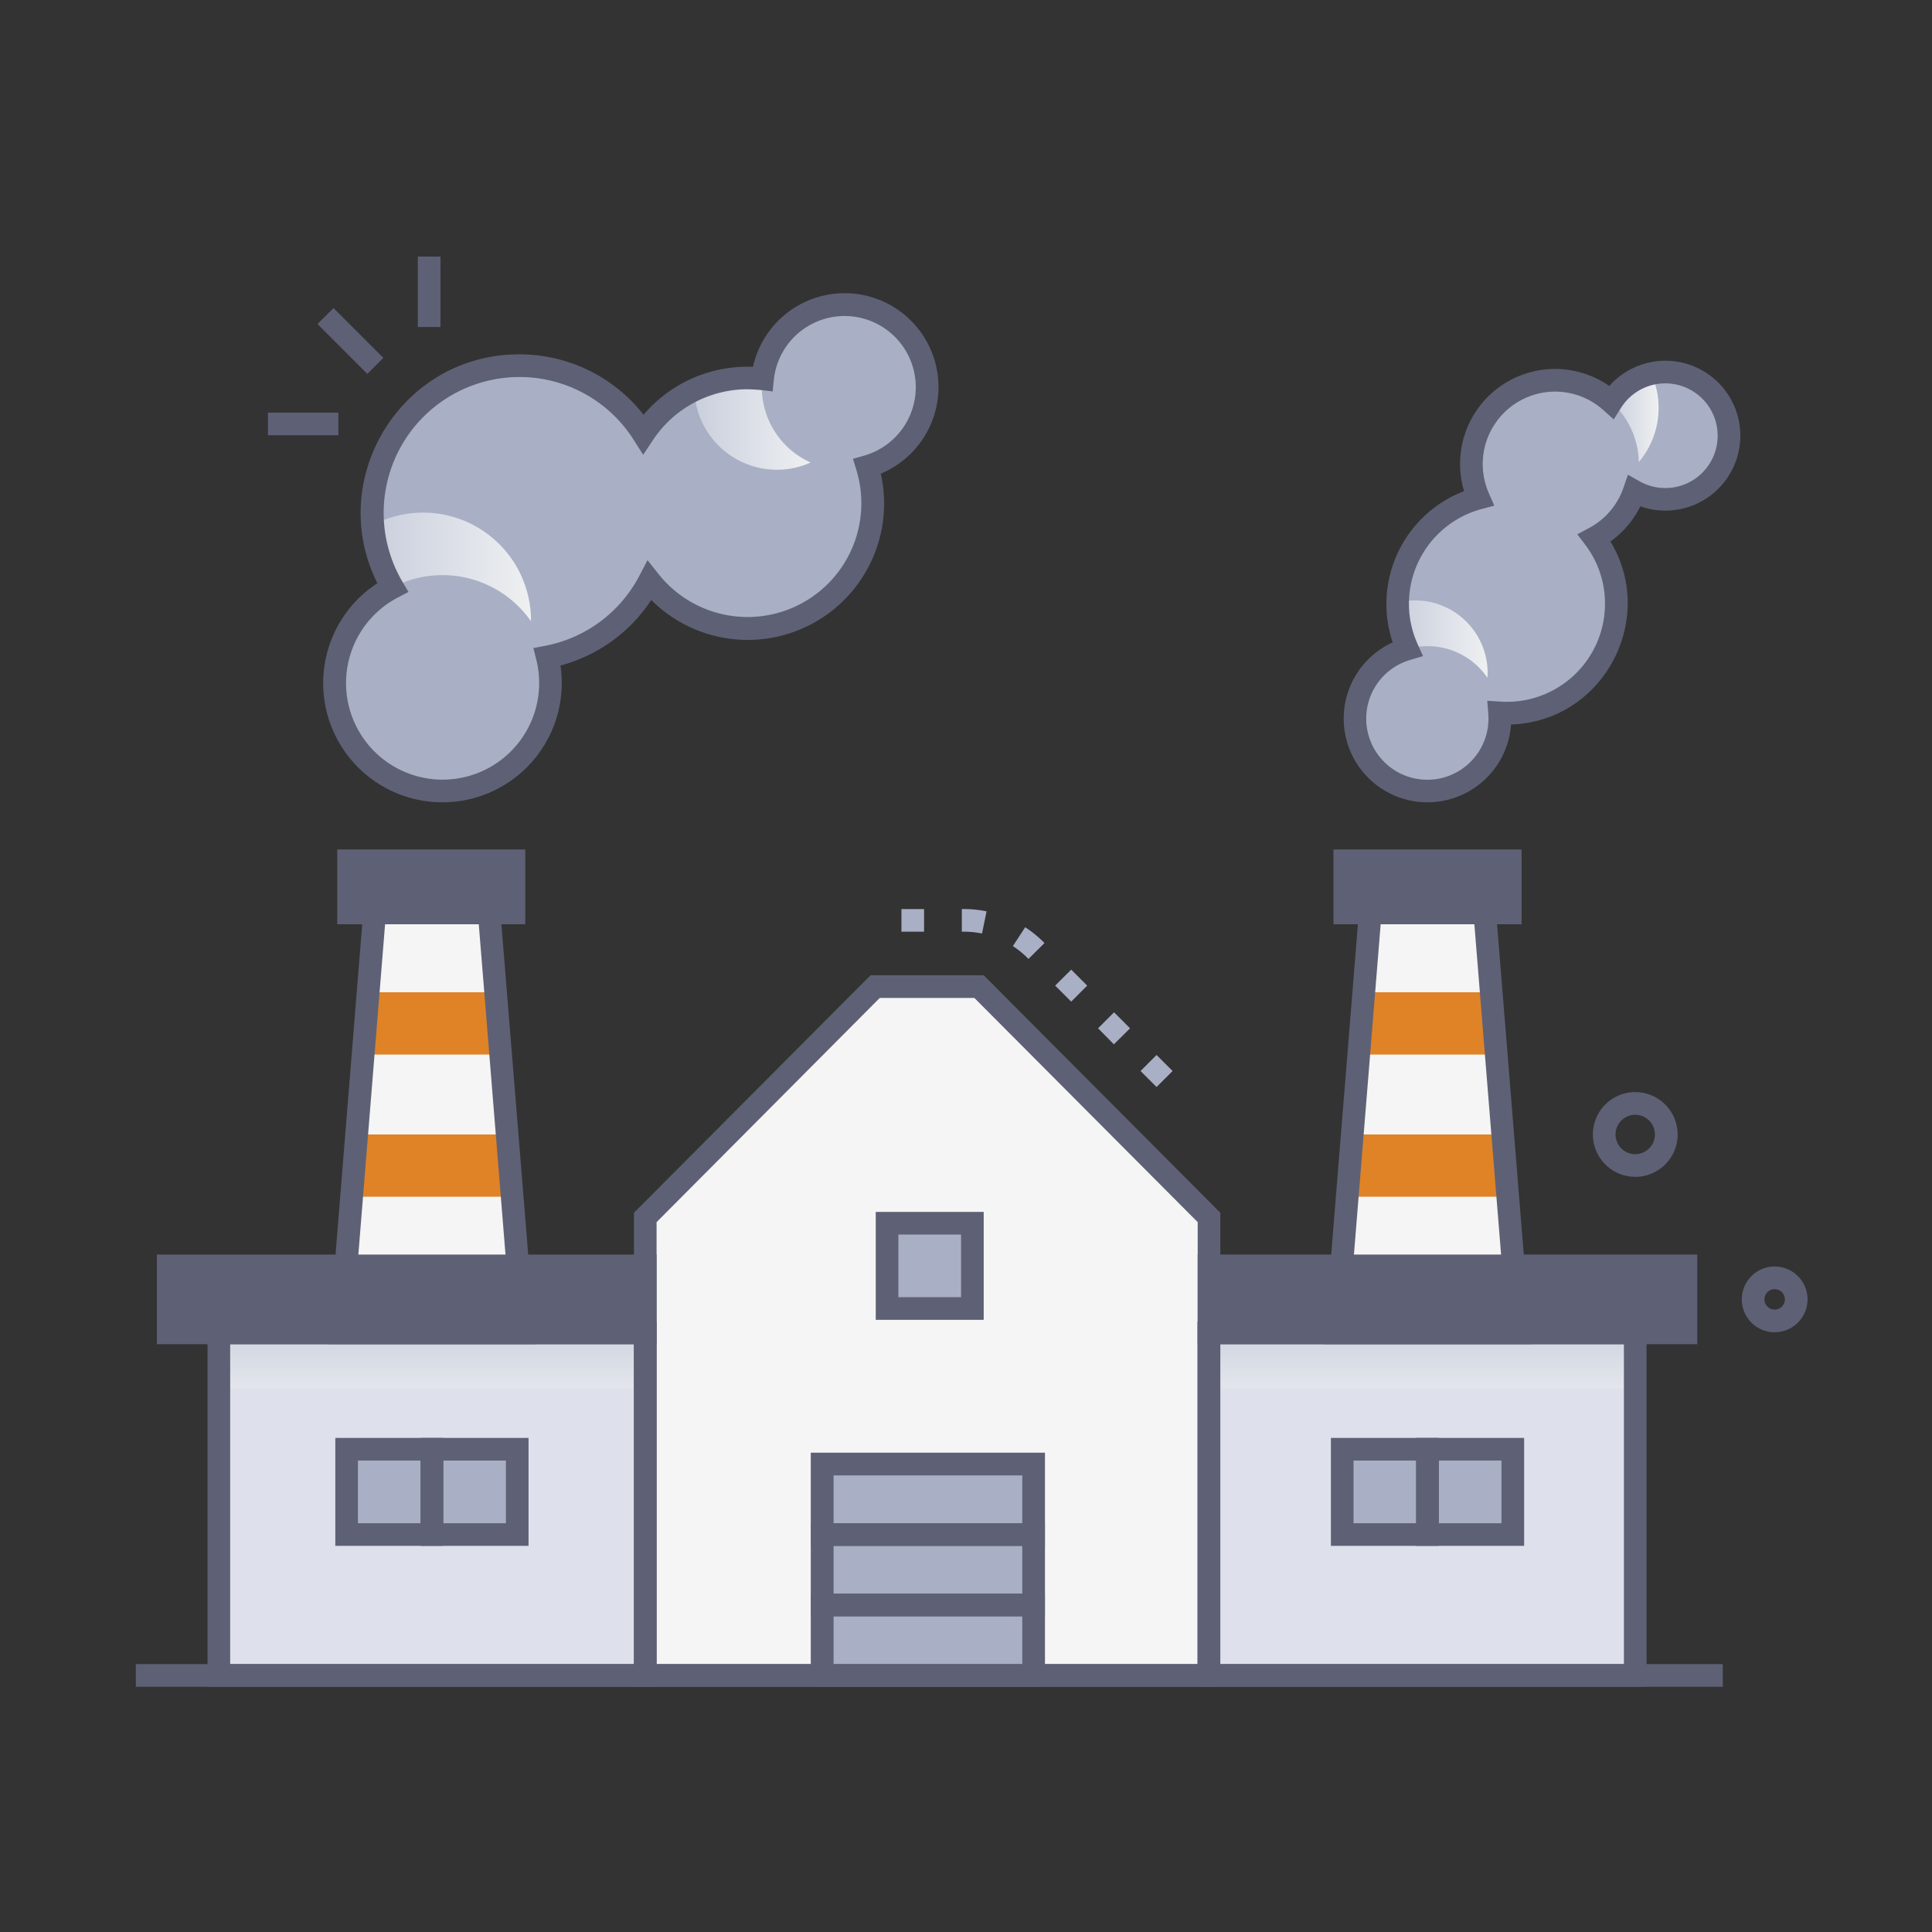 <svg xmlns="http://www.w3.org/2000/svg" xmlns:xlink="http://www.w3.org/1999/xlink" viewBox="0 0 512 512"><rect x="0" y="0" width="512" height="512" fill="#333333" stroke="none"/><defs><style>.cls-1{isolation:isolate;}.cls-2{fill:#dee1ec;}.cls-10,.cls-11,.cls-12,.cls-3,.cls-4,.cls-9{mix-blend-mode:multiply;}.cls-3{fill:url(#linear-gradient);}.cls-4{fill:url(#linear-gradient-2);}.cls-5{fill:#5e6175;}.cls-6{fill:#a9afc4;}.cls-7{fill:#f5f5f5;}.cls-8{fill:#e08326;}.cls-9{fill:url(#linear-gradient-3);}.cls-10{fill:url(#linear-gradient-4);}.cls-11{fill:url(#linear-gradient-5);}.cls-12{fill:url(#linear-gradient-6);}</style><linearGradient id="linear-gradient" x1="114.47" y1="348.87" x2="114.47" y2="376.73" gradientUnits="userSpaceOnUse"><stop offset="0" stop-color="#cacfdd"></stop><stop offset="1" stop-color="#eef0f1"></stop></linearGradient><linearGradient id="linear-gradient-2" x1="376.87" y1="348.87" x2="376.87" y2="376.73" xlink:href="#linear-gradient"></linearGradient><linearGradient id="linear-gradient-3" x1="98.78" y1="150.25" x2="140.72" y2="150.25" xlink:href="#linear-gradient"></linearGradient><linearGradient id="linear-gradient-4" x1="184.03" y1="112.36" x2="214.84" y2="112.36" xlink:href="#linear-gradient"></linearGradient><linearGradient id="linear-gradient-5" x1="370.4" y1="169.37" x2="394.24" y2="169.37" xlink:href="#linear-gradient"></linearGradient><linearGradient id="linear-gradient-6" x1="427" y1="110.73" x2="439.54" y2="110.73" xlink:href="#linear-gradient"></linearGradient></defs><title>Factory</title><g class="cls-1"><g id="Factory"><rect class="cls-2" x="57.98" y="353.23" width="112.97" height="90.78"></rect><rect class="cls-2" x="320.38" y="353.23" width="112.97" height="90.78"></rect><rect class="cls-3" x="57.98" y="353.23" width="112.97" height="14.77"></rect><rect class="cls-4" x="320.38" y="353.23" width="112.97" height="14.77"></rect><rect class="cls-5" x="89.86" y="81.02" width="6" height="18.67" transform="translate(-36.69 92.13) rotate(-45)"></rect><rect class="cls-5" x="71" y="109.35" width="18.67" height="6"></rect><rect class="cls-5" x="110.73" y="67.99" width="6" height="18.67"></rect><path class="cls-6" d="M306.5,288.07l-4.24-4.24,4.24-4.25,4.25,4.25Zm-11.31-11.31L291,272.51l4.24-4.24,4.24,4.24Zm-11.31-11.32-4.25-4.24,4.25-4.24,4.24,4.24Zm-11.32-11.31a24.11,24.11,0,0,0-4.14-3.4l3.26-5a29.33,29.33,0,0,1,5.12,4.19Zm-12.31-6.74a24.6,24.6,0,0,0-5.36-.48v-6a30.67,30.67,0,0,1,6.56.6Zm-15.36-.48h-6v-6h6Z"></path><path class="cls-5" d="M433.37,311.87a11.24,11.24,0,0,1-11.22-11.93h0a11.23,11.23,0,1,1,11.22,11.94Zm-5.23-11.55a5.22,5.22,0,1,0,5.54-4.88,5.23,5.23,0,0,0-5.54,4.88Z"></path><path class="cls-5" d="M470.3,353.06A8.71,8.71,0,1,1,479,344.9,8.73,8.73,0,0,1,470.3,353.06Zm0-11.42a2.71,2.71,0,1,0,2.71,2.88A2.71,2.71,0,0,0,470.28,341.64Z"></path><path class="cls-7" d="M402.49,353.23H354.11c4.09-50.54,4.94-61,9-111.29h30.36C393.82,246.17,400.55,329.21,402.49,353.23Z"></path><path class="cls-7" d="M138.66,353.23H90.28c4-49.22,6.58-81.46,9-111.29h30.37C130,246.17,136.71,329.21,138.66,353.23Z"></path><polygon class="cls-8" points="132.68 279.47 96.25 279.47 97.58 262.96 131.35 262.96 132.68 279.47"></polygon><polygon class="cls-8" points="135.74 317.14 93.2 317.14 94.53 300.65 134.41 300.65 135.74 317.14"></polygon><path class="cls-5" d="M141.91,356.23H87l9.48-117.29h35.91Zm-48.38-6H135.4l-8.52-105.29H102.05Z"></path><polygon class="cls-8" points="396.52 279.47 360.09 279.47 361.42 262.96 395.18 262.96 396.52 279.47"></polygon><polygon class="cls-8" points="399.57 317.14 357.03 317.14 358.37 300.65 398.24 300.65 399.57 317.14"></polygon><path class="cls-6" d="M245.68,102.62a21.87,21.87,0,0,0-43.63-2.15A33.09,33.09,0,0,0,170.49,115a39,39,0,0,0-66.43,40.67,28.59,28.59,0,1,0,41,18.41,38.92,38.92,0,0,0,27.06-20.16,33.15,33.15,0,0,0,57.7-30.29A21.87,21.87,0,0,0,245.68,102.62Z"></path><path class="cls-6" d="M441.3,98.59a16.83,16.83,0,0,0-14.3,8,22.18,22.18,0,0,0-35.15,25.5A29,29,0,0,0,373,172a19.19,19.19,0,1,0,24.44,16.94,29,29,0,0,0,25.08-46.33,22.26,22.26,0,0,0,10.58-12.4,16.87,16.87,0,1,0,8.21-31.6Z"></path><polygon class="cls-7" points="259.46 261.46 231.9 261.46 170.95 322.64 170.95 444.01 320.4 444.01 320.4 322.64 259.46 261.46"></polygon><path class="cls-5" d="M323.4,447H168V321.4l62.7-62.94h30l62.7,62.94ZM174,441H317.4V323.88l-59.19-59.42H233.15L174,323.88Z"></path><path class="cls-5" d="M276.91,447h-62V385h62Zm-56-6h50V391h-50Z"></path><rect class="cls-6" x="217.9" y="387.99" width="56.01" height="18.67"></rect><rect class="cls-6" x="217.9" y="406.67" width="56.01" height="18.67"></rect><rect class="cls-6" x="217.9" y="425.34" width="56.01" height="18.67"></rect><path class="cls-5" d="M276.91,409.67h-62V385h62Zm-56-6h50V391h-50Z"></path><path class="cls-5" d="M276.91,428.34h-62V403.67h62Zm-56-6h50V409.67h-50Z"></path><path class="cls-5" d="M276.91,447h-62V422.34h62Zm-56-6h50V428.34h-50Z"></path><path class="cls-5" d="M174,447H55V350.23H174ZM61,441H168V356.23H61Z"></path><path class="cls-5" d="M436.35,447h-119V350.23h119Zm-113-6h107V356.23h-107Z"></path><path class="cls-5" d="M405.74,356.23H350.86l9.49-117.29h35.9Zm-48.37-6h41.87l-8.52-105.29H365.89Z"></path><rect class="cls-5" x="36" y="441.01" width="420.55" height="6"></rect><rect class="cls-6" x="91.86" y="384.06" width="22.6" height="22.6"></rect><rect class="cls-6" x="114.47" y="384.06" width="22.6" height="22.6"></rect><rect class="cls-6" x="355.7" y="384.06" width="22.6" height="22.6"></rect><rect class="cls-6" x="235.08" y="324.17" width="22.6" height="22.6"></rect><rect class="cls-6" x="378.3" y="384.06" width="22.6" height="22.6"></rect><path class="cls-5" d="M117.47,409.67H88.86V381.06h28.61Zm-22.61-6h16.61V387.06H94.86Z"></path><path class="cls-5" d="M140.07,409.67h-28.6V381.06h28.6Zm-22.6-6h16.6V387.06h-16.6Z"></path><path class="cls-5" d="M381.3,409.67H352.7V381.06h28.6Zm-22.6-6h16.6V387.06H358.7Z"></path><path class="cls-5" d="M260.69,349.77H232.08v-28.6h28.61Zm-22.61-6h16.61v-16.6H238.08Z"></path><path class="cls-5" d="M403.91,409.67H375.3V381.06h28.61Zm-22.61-6h16.61V387.06H381.3Z"></path><path class="cls-5" d="M139.21,244.94H89.37V225.11h49.84Zm-43.84-6h37.84v-7.83H95.37Z"></path><path class="cls-5" d="M403.23,244.94H353.38V225.11h49.85Zm-43.85-6h37.85v-7.83H359.38Z"></path><rect class="cls-5" x="92.37" y="228.11" width="43.85" height="13.84"></rect><rect class="cls-5" x="356.38" y="228.11" width="43.85" height="13.84"></rect><path class="cls-9" d="M140.72,164.65a28.61,28.61,0,0,0-36.67-9,38.59,38.59,0,0,1-5.27-16.51A28.61,28.61,0,0,1,140.72,164.65Z"></path><path class="cls-10" d="M214.84,122.57A21.89,21.89,0,0,1,184,103.34a33,33,0,0,1,18-2.87A21.86,21.86,0,0,0,214.84,122.57Z"></path><path class="cls-11" d="M394.19,179.62A19.2,19.2,0,0,0,373,172,28.73,28.73,0,0,1,370.4,160c0-.11,0-.21,0-.32A19.22,19.22,0,0,1,394.19,179.62Z"></path><path class="cls-12" d="M434.3,122.45a22.16,22.16,0,0,0-7.3-15.94A16.86,16.86,0,0,1,437.6,99,22.23,22.23,0,0,1,434.3,122.45Z"></path><path class="cls-5" d="M117.29,212.62A31.59,31.59,0,0,1,100,154.56c-13.82-27.72,6.37-60.65,37.55-60.65a41.74,41.74,0,0,1,33,16,36.09,36.09,0,0,1,29-12.69,24.87,24.87,0,1,1,33.87,28.3A36.15,36.15,0,0,1,172.59,159a41.61,41.61,0,0,1-24.06,17.37A31.62,31.62,0,0,1,117.29,212.62Zm20.3-112.71a36,36,0,0,0-30.95,54.24l1.61,2.72-2.8,1.47a25.59,25.59,0,1,0,36.67,16.48l-.77-3.07,3.11-.6a35.76,35.76,0,0,0,25-18.61l2.14-4.09,2.87,3.62a30.15,30.15,0,0,0,52.47-27.55l-.9-2.93,2.95-.84a18.86,18.86,0,1,0-23.93-20l-.3,3a51.19,51.19,0,0,0-6.65-.59A30.1,30.1,0,0,0,173,116.68l-2.56,3.84-2.47-3.9A35.83,35.83,0,0,0,137.59,99.91Z"></path><path class="cls-5" d="M378.3,212.62a22.19,22.19,0,0,1-9.22-42.38A32,32,0,0,1,388,130.16a25.16,25.16,0,0,1,38.48-27.87,19.86,19.86,0,1,1,8.23,31.89,25.16,25.16,0,0,1-7.93,9.32C439.2,164,425,191.15,400.45,192A22.23,22.23,0,0,1,378.3,212.62Zm33.81-108.84a19.21,19.21,0,0,0-17.52,27L396,134l-3.4.91a26,26,0,0,0-16.91,35.8l1.43,3.16-3.33,1a16.2,16.2,0,1,0,20.62,14.29l-.27-3.45,3.46.22A26,26,0,0,0,425.34,160a25.72,25.72,0,0,0-5.23-15.62L418,141.59l3.1-1.65a19.15,19.15,0,0,0,9.15-10.73l1.17-3.39,3.13,1.75a13.87,13.87,0,1,0-5-19.43l-1.9,3L425,108.77A19.18,19.18,0,0,0,412.11,103.78Z"></path><rect class="cls-5" x="44.57" y="335.47" width="126.39" height="17.75"></rect><rect class="cls-5" x="320.4" y="335.47" width="126.39" height="17.75"></rect><path class="cls-5" d="M174,356.23H41.57V332.47H174Zm-126.38-6H168V338.47H47.57Z"></path><path class="cls-5" d="M449.79,356.23H317.4V332.47H449.79Zm-126.39-6H443.79V338.47H323.4Z"></path></g></g></svg>